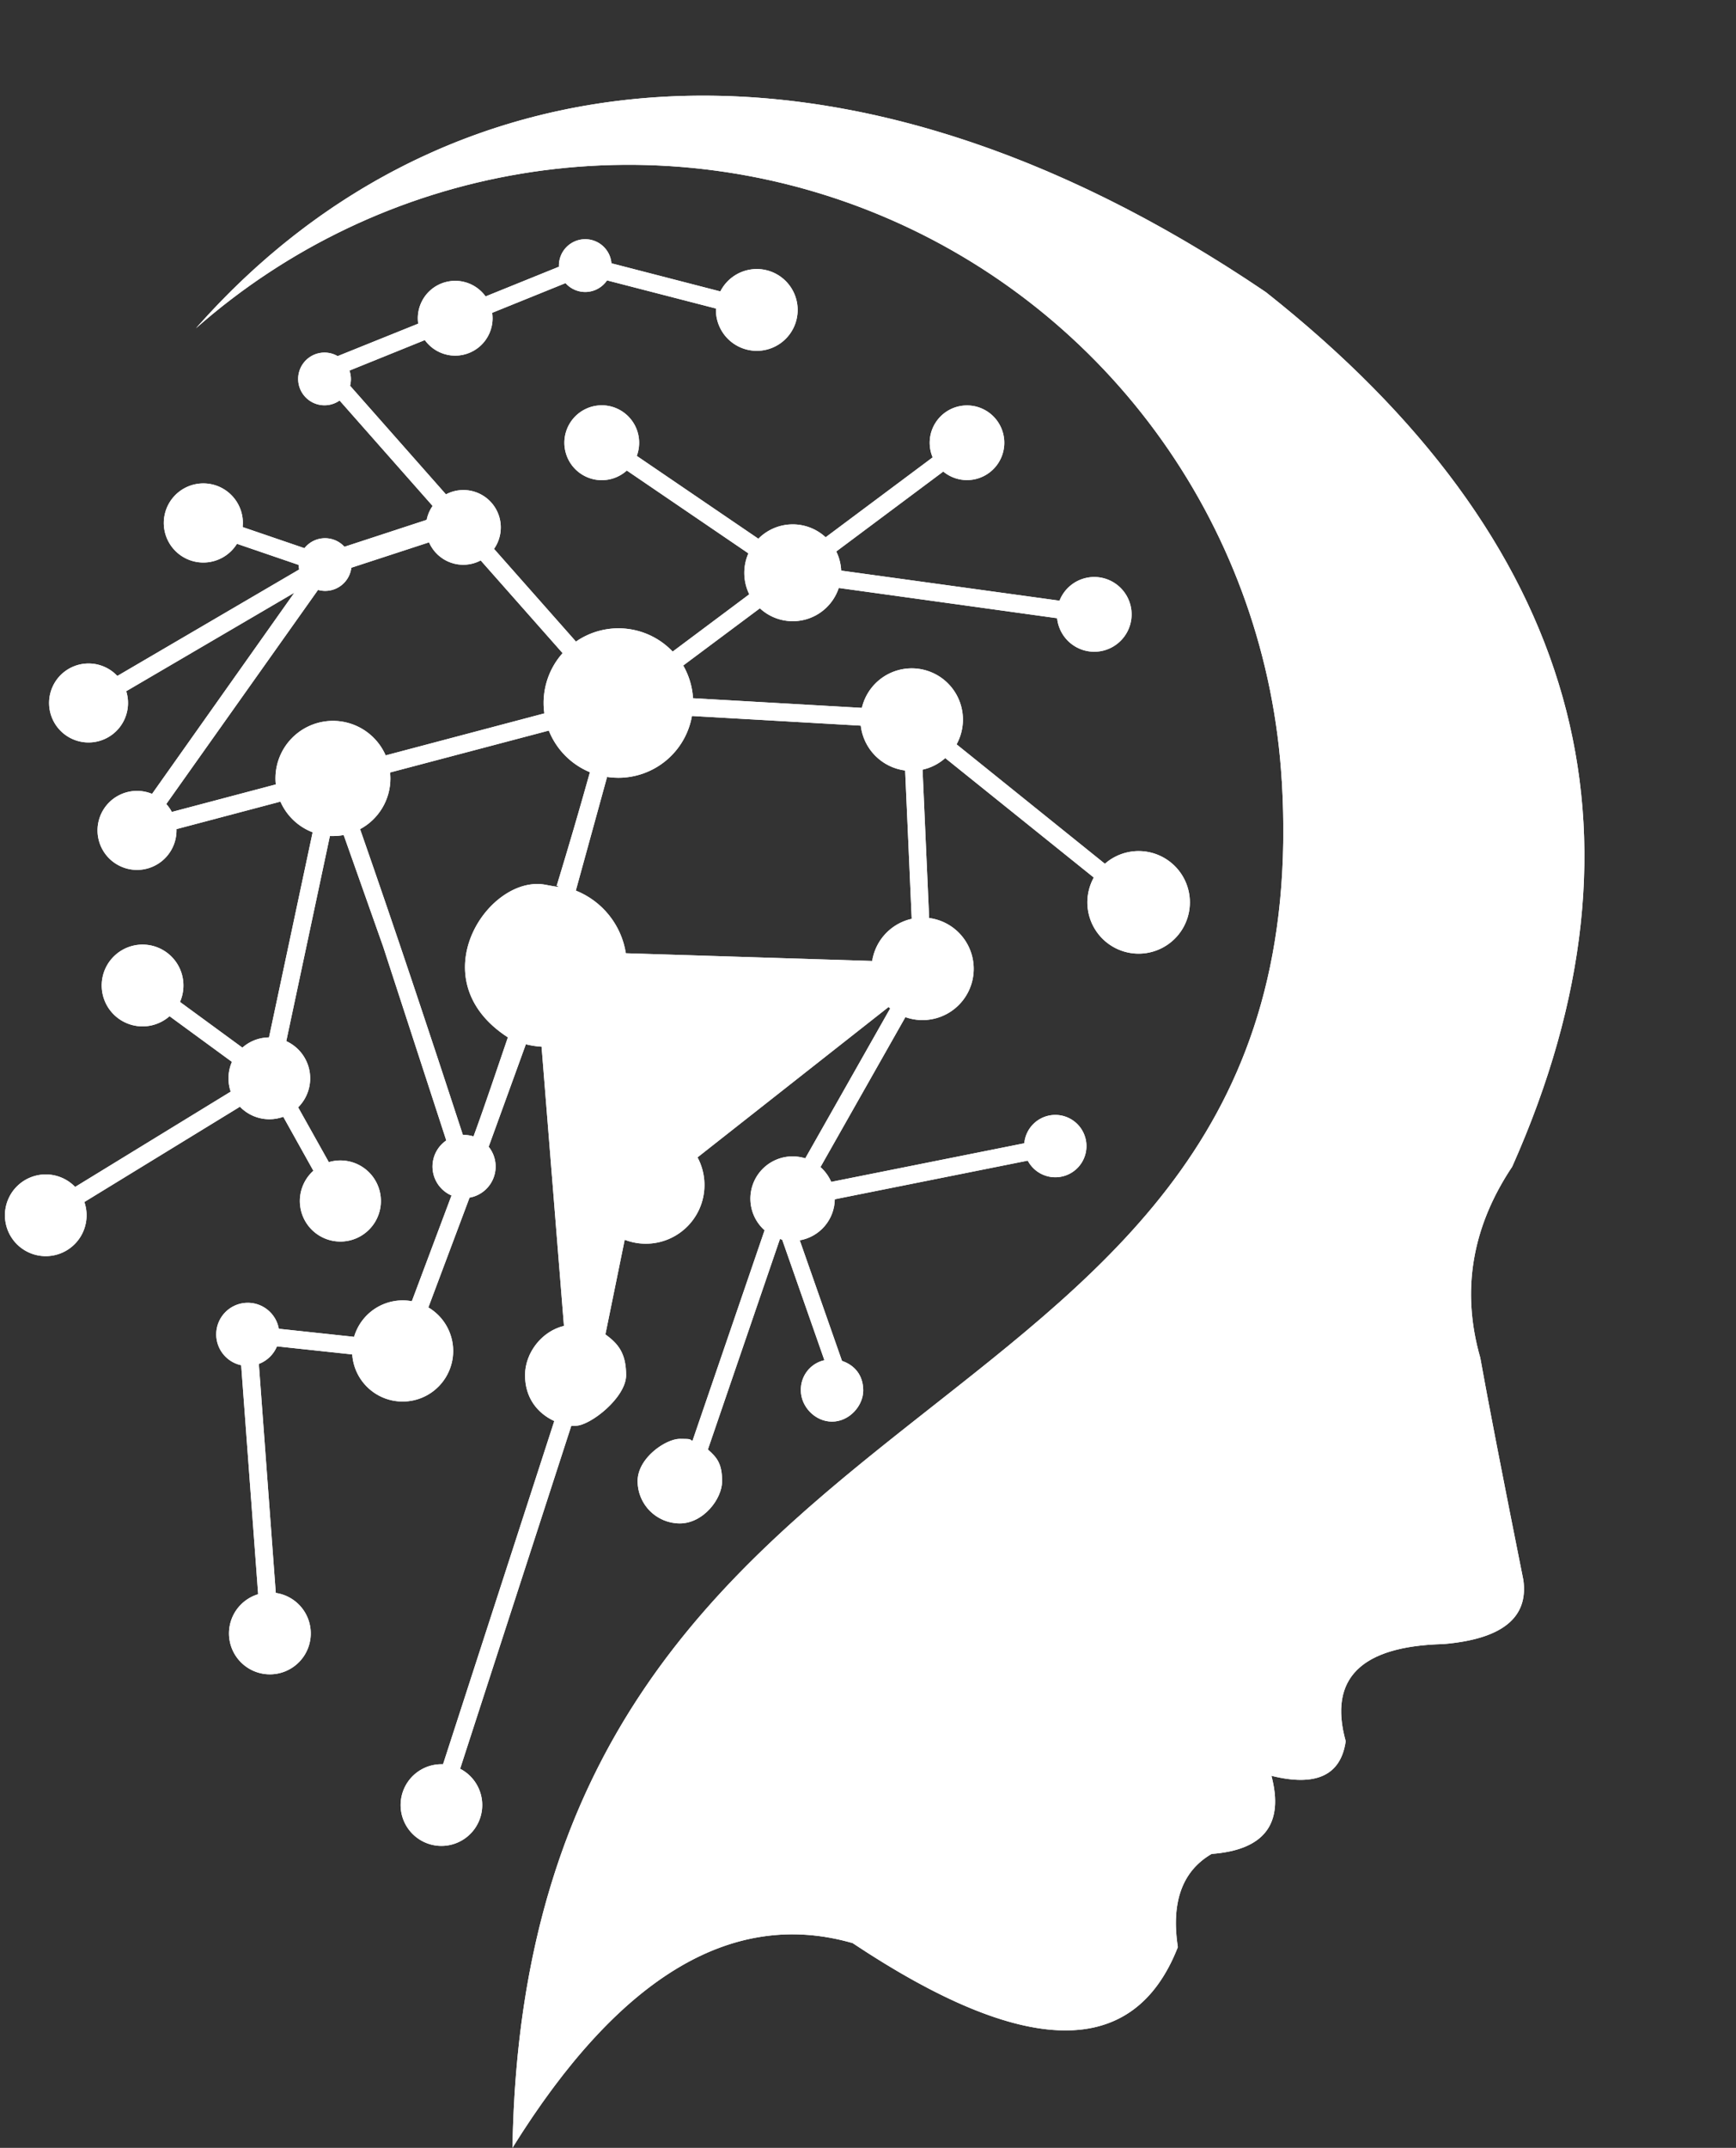 <?xml version="1.0" encoding="UTF-8" standalone="no"?><svg xmlns="http://www.w3.org/2000/svg" xmlns:xlink="http://www.w3.org/1999/xlink" data-name="Layer 1" fill="#000000" height="1112.2" preserveAspectRatio="xMidYMid meet" version="1" viewBox="1110.2 692.6 899.6 1112.2" width="899.6" zoomAndPan="magnify"><rect x="1110.2" y="692.6" width="899.6" height="1112.2" fill="#333333" stroke="none"/><defs><clipPath id="a"><path clip-rule="evenodd" d="M1415.72,1379.55,1426,1330a30.37,30.37,0,1,1,40.17-45.45l98.83-77.72a26.15,26.15,0,0,1-2.66-7.53l-127.41-4a42,42,0,0,1-35,38.77l11.59,144.62a25.52,25.52,0,0,1,4.14.84m9.13-284.62a40,40,0,0,0,5.83.44,38.75,38.75,0,0,0,38.15-32l87.48,5a26.54,26.54,0,0,0,23,23.23l3.4,76.8a26.6,26.6,0,0,0-20.49,21.83l-127.64-4a42,42,0,0,0-25.93-32.45Zm-30.19-24a38.9,38.9,0,0,0,21.3,21.56c-6.25,22.23-10.72,37.38-17.18,58.67-1.86-.24,6.62,2-5.7-.37-29.49-5.78-66.31,48.82-19.63,79-5.08,14.76-12.16,36-17.81,51.28a16.6,16.6,0,0,0-5-.76h-.51c-17.49-53.58-34.81-105.47-53.27-158.34a29.79,29.79,0,0,0,15.71-26.25c0-1-.07-2.08-.17-3.09Zm-62.08-97.48a19.35,19.35,0,0,0,26.78,9.38l42.44,48a38.69,38.69,0,0,0-9.46,31.19l-82.23,21.75a29.8,29.8,0,0,0-57.11,11.94,28.84,28.84,0,0,0,.17,3.1l-53.87,14.25a19.78,19.78,0,0,0-2.87-4.11L1275,998.07a13.86,13.86,0,0,0,3.72.51,13.64,13.64,0,0,0,13.54-12Zm89.5-70.95a19.38,19.38,0,1,0,13,33.77l63,42.89a25.19,25.19,0,0,0,.45,21.2L1458.78,1030a38.76,38.76,0,0,0-50.12-5.18l-42.45-48a19.37,19.37,0,0,0-24.92-28.23l-49.69-56.25a13.78,13.78,0,0,0,.44-3.43,13.4,13.4,0,0,0-.75-4.42l39.06-15.79a19.38,19.38,0,0,0,35.11-11.3,20.12,20.12,0,0,0-.21-2.82l38-15.37a13.65,13.65,0,0,0,21.52-1.42l56.42,14.56c0,.25,0,.49,0,.74a21.18,21.18,0,1,0,2.29-9.58l-56.42-14.57a13.64,13.64,0,0,0-27.23,1.22v.56l-38,15.37a19.38,19.38,0,0,0-35.12,11.31,19.74,19.74,0,0,0,.2,2.8L1285.18,877a13.65,13.65,0,1,0,1,23l48.2,54.58a19.07,19.07,0,0,0-3.09,7.21l-42.59,13.94a13.62,13.62,0,0,0-20.74.73l-32-10.93c0-.68.1-1.4.1-2.11a20.49,20.49,0,1,0-3.07,10.77l32,10.94a13.21,13.21,0,0,0,.24,2.36L1171,1042.62a20.45,20.45,0,1,0,4.61,7.9l87.12-51L1189,1103.68a20.46,20.46,0,1,0,12.66,18.92c0-.23,0-.45,0-.67l53.86-14.24a29.83,29.83,0,0,0,16.69,15.89l-22.61,106.21a21.06,21.06,0,0,0-13.8,5.29l-32.33-23.66a21.18,21.18,0,1,0-5.41,7.39l32.32,23.64a21.36,21.36,0,0,0-.64,15.42l-80.6,49.34a21.16,21.16,0,1,0,4.78,7.81l80.61-49.34a21.12,21.12,0,0,0,15.26,6.48,21.35,21.35,0,0,0,7.21-1.26l15.59,27.94a21,21,0,1,0,8-4.47L1264.7,1266a21.18,21.18,0,0,0-6.15-34.28l22.6-106.21c.55,0,1.1,0,1.65,0a29.31,29.31,0,0,0,5.5-.51l20.47,57.83,32.69,100.31a16.35,16.35,0,0,0,2.71,28.51l-20.55,54.74a26.25,26.25,0,0,0-29.93,18.45l-39-4.18a16.35,16.35,0,1,0-19.51,18.88l8.79,118.57a21.19,21.19,0,1,0,9.14-.67l-8.78-118.58a16.36,16.36,0,0,0,9.39-9.1l39,4.18a26.19,26.19,0,1,0,39.46-24.33l21.34-56.85a16.36,16.36,0,0,0,9.91-26.36l19.27-53.06a42.76,42.76,0,0,0,8.14,1.25l11.6,144.6c-11.55,2.73-20.16,14-20.16,25.51s6.19,19.58,15.15,23.74l-57.64,177.7h-.87a21.15,21.15,0,1,0,9.72,2.35l57.64-177.7c.71.06-5.42.1,2.18.1s26.19-14.61,26.19-26.18-4.23-16.38-10.73-21.14l10-49a30.38,30.38,0,0,0,37.74-42.67l99-77.86c.27.26.55.49.84.73l-44,77.63a22.3,22.3,0,0,0-6.58-1,21.89,21.89,0,0,0-14.51,38.26l-37.35,109c-2.06-.64.63-1-6.56-1s-21.89,9.79-21.89,21.89a21.89,21.89,0,0,0,21.89,21.89c12.09,0,21.89-12.59,21.89-21.89s-2.84-12.35-7.36-16.37l37.33-109,1.16.32,21.88,62.43a15.61,15.61,0,0,0-12.19,15.66c0,8.23,7.24,16.14,16.16,16.14s16.15-8.13,16.15-16.14-4.6-13.15-11-15.3l-21.88-62.43a21.91,21.91,0,0,0,18.15-21.26l100-20a16.14,16.14,0,1,0-1.8-9l-100.05,20a22.2,22.2,0,0,0-5.57-7.68l44-77.63a26.54,26.54,0,1,0,12.31-51.33l-3.41-76.81a26.24,26.24,0,0,0,11.76-6L1677,1147a26.56,26.56,0,1,0,5.75-7.13l-76.85-61.84a26.54,26.54,0,1,0-49.08-18.88l-87.49-5a38.74,38.74,0,0,0-5.08-16.94l39.72-29.62a25.1,25.1,0,0,0,40.88-10.54L1658,1012.72a19.35,19.35,0,1,0,1.24-9.07L1546.1,988.07a25,25,0,0,0-2.54-9.91L1599,936.78a19.33,19.33,0,1,0-5.49-7.35l-55.46,41.38a25.09,25.09,0,0,0-34.87.75l-63-42.89a19.4,19.4,0,0,0-18.14-26.2Zm352.41,194.44c21.17,356.07-391.76,288.12-398.66,707.85q82.7-132.94,176.28-106,134.31,89.37,168.51,2.09-5.32-35,17.5-48.27,40.88-3.07,31-40.45,34.71,8.61,38.49-17.93-13.52-48.62,50.56-50.28,45.57-3.83,41.5-33.16-16.26-81.21-22.33-115.13-14.88-51.84,16.54-98.9,116-260.24-127.63-452.85c-223.32-151.3-428.18-124.54-554.45,18.71a339.11,339.11,0,0,1,562.67,234.34Z" fill="#ffffff"/></clipPath></defs><g id="change1_1"><path d="M1415.72,1379.55,1426,1330a30.37,30.37,0,1,1,40.17-45.45l98.83-77.72a26.15,26.15,0,0,1-2.66-7.53l-127.41-4a42,42,0,0,1-35,38.77l11.59,144.62a25.52,25.52,0,0,1,4.14.84m9.13-284.62a40,40,0,0,0,5.83.44,38.75,38.75,0,0,0,38.15-32l87.48,5a26.54,26.54,0,0,0,23,23.23l3.4,76.8a26.6,26.6,0,0,0-20.49,21.83l-127.64-4a42,42,0,0,0-25.93-32.45Zm-30.19-24a38.9,38.9,0,0,0,21.3,21.56c-6.25,22.23-10.72,37.38-17.18,58.67-1.86-.24,6.62,2-5.7-.37-29.49-5.78-66.31,48.82-19.63,79-5.08,14.76-12.16,36-17.81,51.28a16.6,16.6,0,0,0-5-.76h-.51c-17.49-53.58-34.81-105.47-53.27-158.34a29.79,29.79,0,0,0,15.71-26.25c0-1-.07-2.08-.17-3.09Zm-62.08-97.48a19.35,19.35,0,0,0,26.78,9.38l42.44,48a38.69,38.69,0,0,0-9.46,31.19l-82.23,21.75a29.8,29.8,0,0,0-57.11,11.94,28.84,28.84,0,0,0,.17,3.1l-53.87,14.25a19.78,19.78,0,0,0-2.87-4.11L1275,998.07a13.86,13.86,0,0,0,3.72.51,13.64,13.64,0,0,0,13.54-12Zm89.5-70.95a19.38,19.38,0,1,0,13,33.77l63,42.89a25.19,25.19,0,0,0,.45,21.2L1458.78,1030a38.76,38.76,0,0,0-50.12-5.18l-42.45-48a19.37,19.37,0,0,0-24.92-28.23l-49.69-56.25a13.78,13.78,0,0,0,.44-3.43,13.4,13.4,0,0,0-.75-4.42l39.06-15.79a19.38,19.38,0,0,0,35.11-11.3,20.12,20.12,0,0,0-.21-2.82l38-15.37a13.65,13.65,0,0,0,21.52-1.42l56.42,14.56c0,.25,0,.49,0,.74a21.18,21.18,0,1,0,2.29-9.58l-56.42-14.57a13.64,13.64,0,0,0-27.23,1.22v.56l-38,15.37a19.38,19.38,0,0,0-35.12,11.31,19.74,19.74,0,0,0,.2,2.8L1285.18,877a13.65,13.65,0,1,0,1,23l48.2,54.58a19.07,19.07,0,0,0-3.09,7.21l-42.59,13.94a13.62,13.62,0,0,0-20.74.73l-32-10.93c0-.68.1-1.4.1-2.11a20.49,20.49,0,1,0-3.07,10.77l32,10.94a13.21,13.21,0,0,0,.24,2.36L1171,1042.62a20.45,20.45,0,1,0,4.61,7.9l87.12-51L1189,1103.68a20.46,20.46,0,1,0,12.66,18.92c0-.23,0-.45,0-.67l53.86-14.24a29.83,29.83,0,0,0,16.69,15.89l-22.61,106.21a21.06,21.06,0,0,0-13.8,5.29l-32.33-23.66a21.18,21.18,0,1,0-5.41,7.39l32.32,23.64a21.36,21.36,0,0,0-.64,15.42l-80.6,49.34a21.16,21.16,0,1,0,4.78,7.81l80.61-49.34a21.12,21.12,0,0,0,15.26,6.48,21.35,21.35,0,0,0,7.21-1.26l15.59,27.94a21,21,0,1,0,8-4.47L1264.7,1266a21.18,21.18,0,0,0-6.15-34.28l22.6-106.21c.55,0,1.1,0,1.65,0a29.31,29.31,0,0,0,5.5-.51l20.47,57.83,32.69,100.31a16.35,16.35,0,0,0,2.71,28.51l-20.55,54.74a26.25,26.25,0,0,0-29.93,18.45l-39-4.18a16.35,16.35,0,1,0-19.51,18.88l8.79,118.57a21.19,21.19,0,1,0,9.14-.67l-8.78-118.58a16.36,16.36,0,0,0,9.39-9.1l39,4.18a26.19,26.19,0,1,0,39.46-24.33l21.34-56.85a16.36,16.36,0,0,0,9.91-26.36l19.27-53.06a42.76,42.76,0,0,0,8.14,1.25l11.6,144.6c-11.55,2.73-20.16,14-20.16,25.51s6.19,19.58,15.15,23.74l-57.64,177.7h-.87a21.15,21.15,0,1,0,9.72,2.35l57.64-177.7c.71.06-5.42.1,2.18.1s26.19-14.61,26.19-26.18-4.23-16.38-10.73-21.14l10-49a30.38,30.38,0,0,0,37.74-42.67l99-77.86c.27.26.55.49.84.73l-44,77.63a22.3,22.3,0,0,0-6.58-1,21.89,21.89,0,0,0-14.51,38.26l-37.35,109c-2.06-.64.63-1-6.56-1s-21.89,9.79-21.89,21.89a21.89,21.89,0,0,0,21.89,21.89c12.09,0,21.89-12.59,21.89-21.89s-2.84-12.35-7.36-16.37l37.33-109,1.16.32,21.88,62.43a15.61,15.61,0,0,0-12.19,15.66c0,8.23,7.24,16.14,16.16,16.14s16.15-8.13,16.15-16.14-4.6-13.15-11-15.3l-21.88-62.43a21.91,21.91,0,0,0,18.15-21.26l100-20a16.14,16.14,0,1,0-1.8-9l-100.05,20a22.2,22.2,0,0,0-5.57-7.68l44-77.63a26.54,26.54,0,1,0,12.31-51.33l-3.41-76.81a26.24,26.24,0,0,0,11.76-6L1677,1147a26.56,26.56,0,1,0,5.75-7.13l-76.85-61.84a26.54,26.54,0,1,0-49.08-18.88l-87.49-5a38.74,38.74,0,0,0-5.08-16.94l39.72-29.62a25.1,25.1,0,0,0,40.88-10.54L1658,1012.72a19.35,19.35,0,1,0,1.24-9.07L1546.1,988.07a25,25,0,0,0-2.54-9.91L1599,936.78a19.33,19.33,0,1,0-5.49-7.35l-55.46,41.38a25.09,25.09,0,0,0-34.87.75l-63-42.89a19.4,19.4,0,0,0-18.14-26.2Zm352.41,194.44c21.17,356.07-391.76,288.12-398.66,707.85q82.7-132.94,176.28-106,134.31,89.37,168.51,2.09-5.32-35,17.5-48.27,40.88-3.07,31-40.45,34.71,8.61,38.49-17.93-13.52-48.62,50.56-50.28,45.57-3.83,41.5-33.16-16.26-81.21-22.33-115.13-14.88-51.84,16.54-98.9,116-260.24-127.63-452.85c-223.32-151.3-428.18-124.54-554.45,18.71a339.11,339.11,0,0,1,562.67,234.34Z" fill="#ffffff" fill-rule="evenodd"/></g><g clip-path="url(#a)" id="change1_2"><path d="M1112.7 692.56H1971.25V1804.76H1112.7z" fill="#ffffff"/></g></svg>